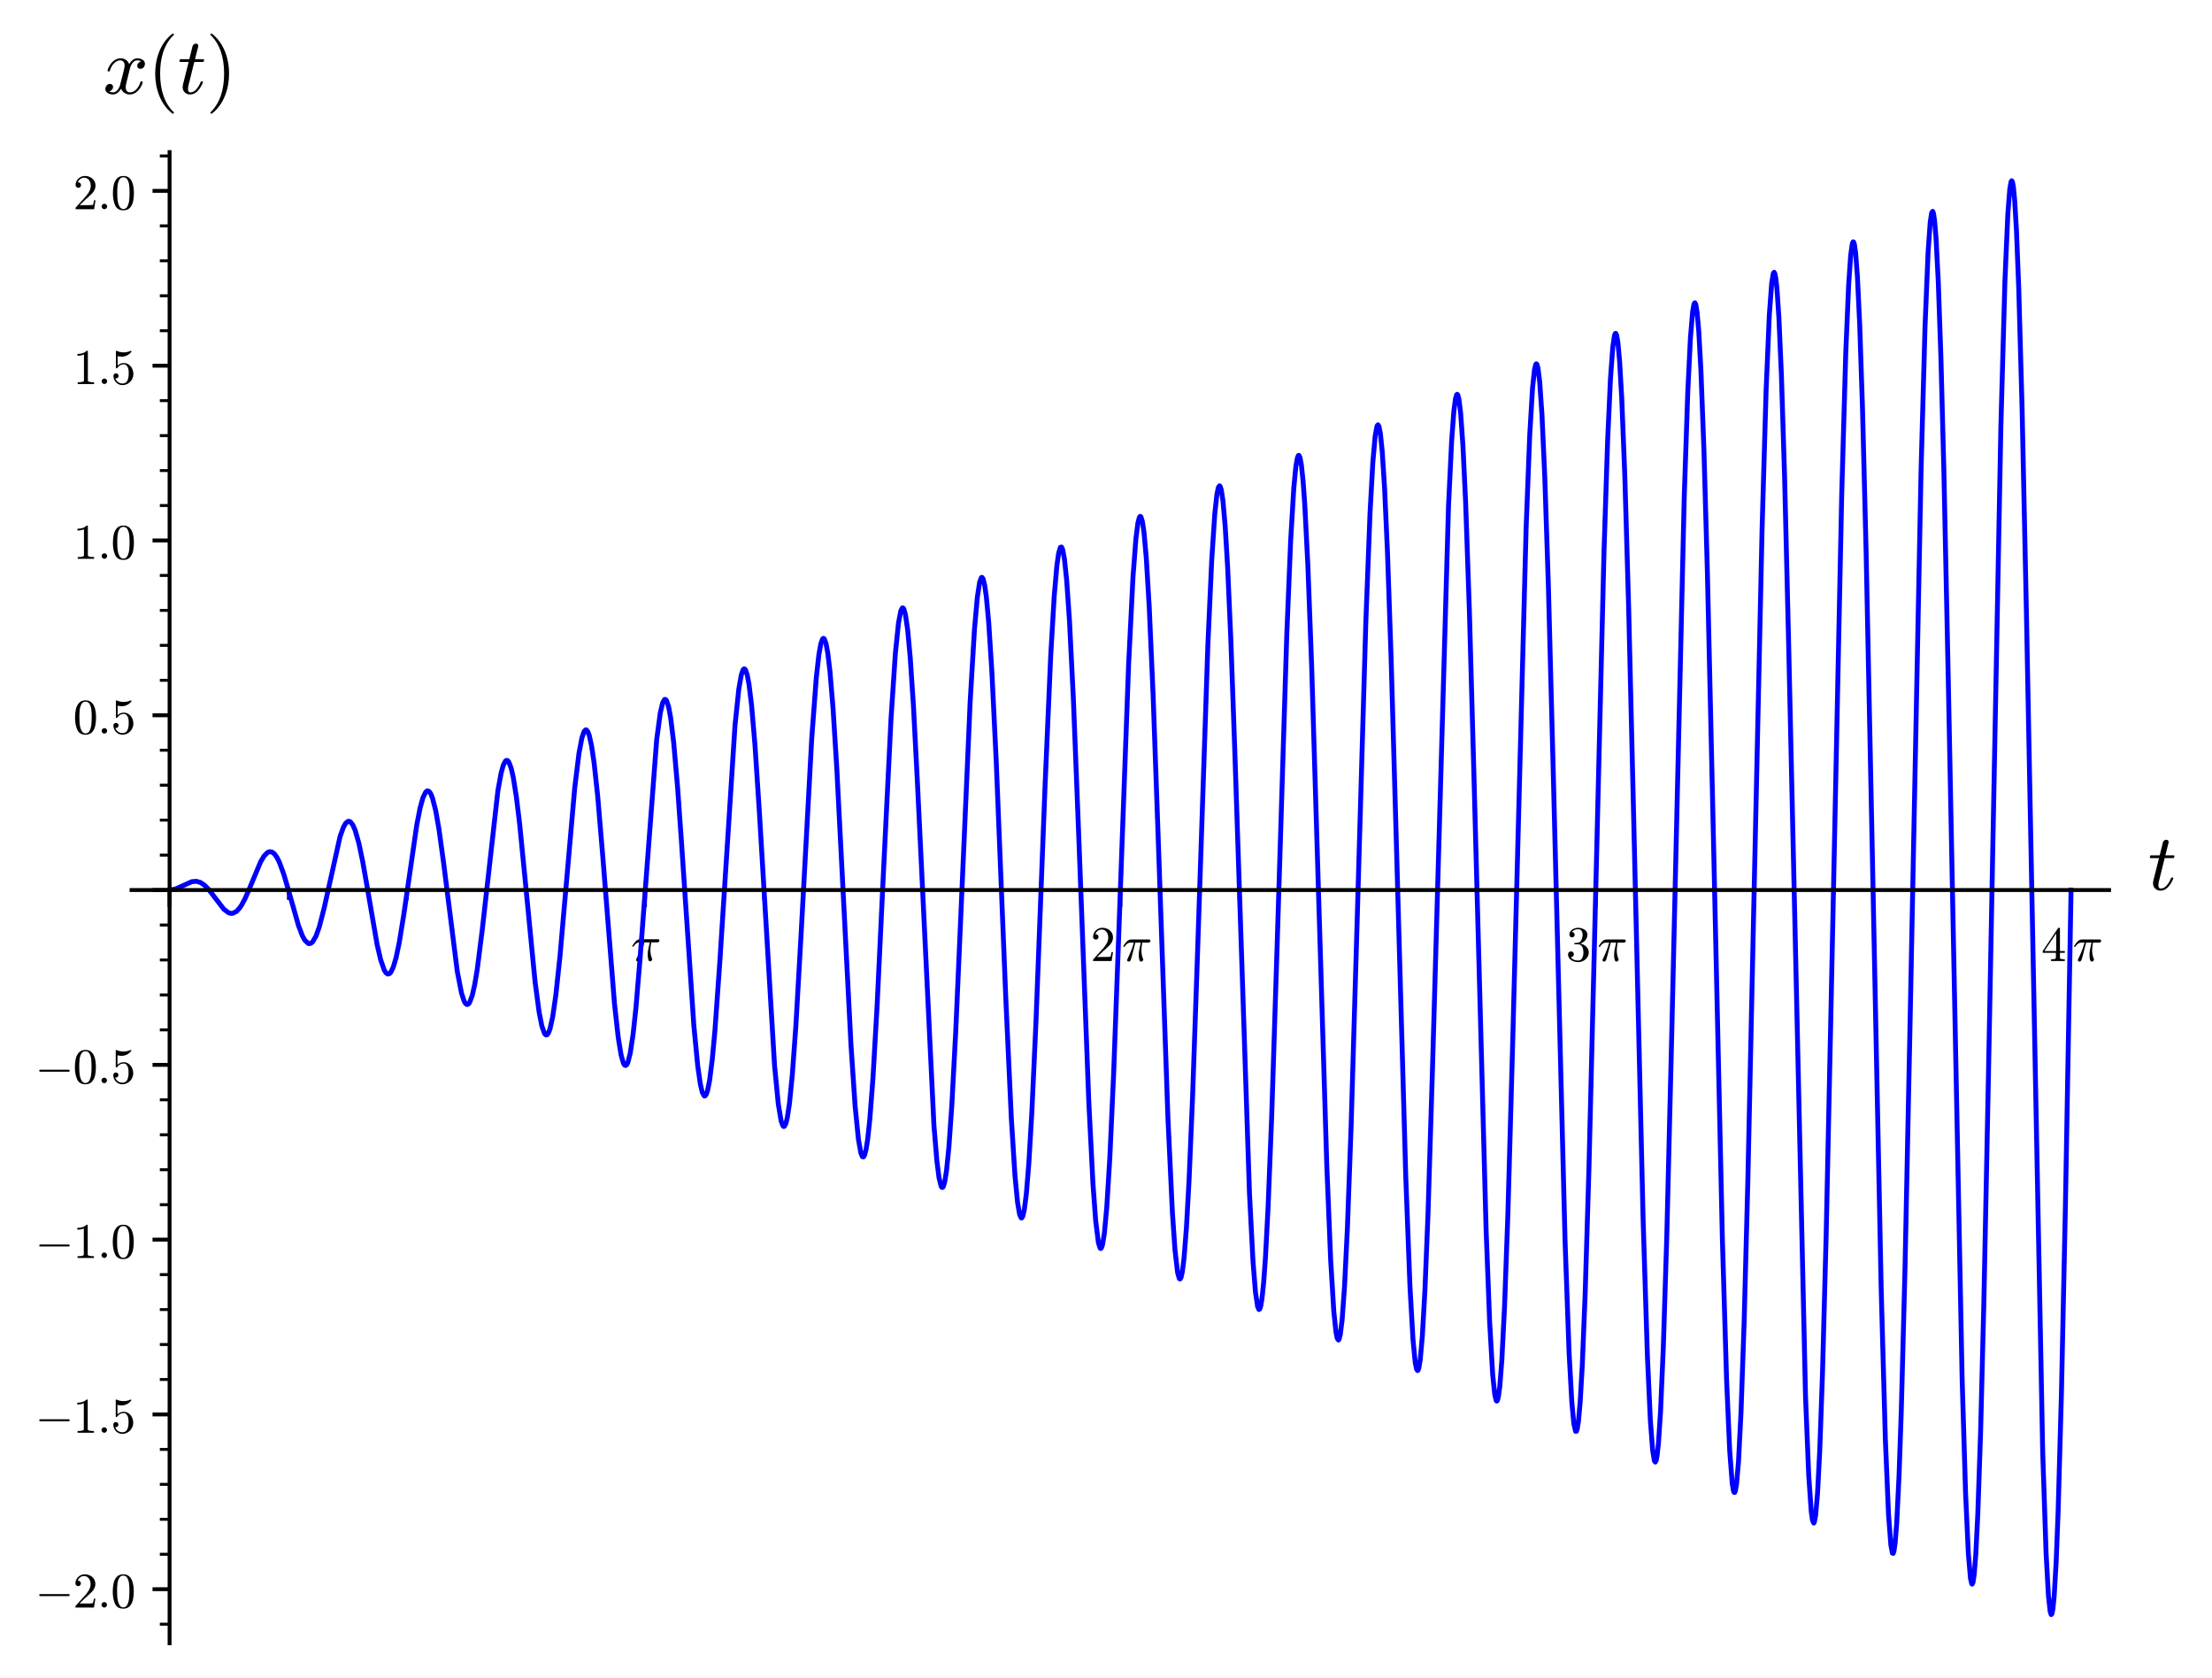 <?xml version="1.0" encoding="utf-8" standalone="no"?>
<!DOCTYPE svg PUBLIC "-//W3C//DTD SVG 1.1//EN"
  "http://www.w3.org/Graphics/SVG/1.1/DTD/svg11.dtd">
<svg xmlns:xlink="http://www.w3.org/1999/xlink" width="453.916pt" height="344.32pt" viewBox="0 0 453.916 344.32" xmlns="http://www.w3.org/2000/svg" version="1.1">
 <defs>
  <style type="text/css">*{stroke-linejoin: round; stroke-linecap: butt}</style>
 </defs>
 <g id="figure_1">
  <g id="patch_1">
   <path d="M 0 344.32 
L 453.916 344.32 
L 453.916 0 
L 0 0 
z
" style="fill: #ffffff"/>
  </g>
  <g id="axes_1">
   <g id="patch_2">
    <path d="M 26.996 337.12 
L 432.796 337.12 
L 432.796 31.2 
L 26.996 31.2 
z
" style="fill: #ffffff"/>
   </g>
   <g id="matplotlib.axis_1">
    <g id="xtick_1">
     <g id="line2d_1">
      <defs>
       <path id="m94aaa7138f" d="M 0 0 
L 0 3.5 
" style="stroke: #000000; stroke-width: 0.8"/>
      </defs>
      <g>
       <use xlink:href="#m94aaa7138f" x="34.8" y="182.6" style="stroke: #000000; stroke-width: 0.8"/>
      </g>
     </g>
    </g>
    <g id="xtick_2">
     <g id="line2d_2">
      <g>
       <use xlink:href="#m94aaa7138f" x="132.348" y="182.6" style="stroke: #000000; stroke-width: 0.8"/>
      </g>
     </g>
     <g id="text_1">
      <!-- $\pi$ -->
      <g transform="translate(129.498 197.198)scale(0.1 -0.1)">
       <defs>
        <path id="Cmmi10-bc" d="M 647 109 
Q 647 144 672 213 
Q 850 584 1004 942 
Q 1159 1300 1282 1639 
Q 1406 1978 1509 2363 
L 1100 2363 
Q 866 2363 662 2216 
Q 459 2069 325 1844 
Q 313 1819 288 1819 
L 213 1819 
Q 153 1819 153 1881 
Q 153 1894 166 1919 
Q 375 2275 614 2517 
Q 853 2759 1153 2759 
L 3475 2759 
Q 3541 2759 3587 2715 
Q 3634 2672 3634 2597 
Q 3634 2503 3567 2433 
Q 3500 2363 3406 2363 
L 2591 2363 
Q 2488 1859 2478 1381 
Q 2478 766 2694 269 
Q 2713 231 2713 191 
Q 2713 122 2672 62 
Q 2631 3 2567 -34 
Q 2503 -72 2431 -72 
Q 2263 -72 2200 203 
Q 2138 478 2138 738 
Q 2138 1103 2200 1442 
Q 2263 1781 2400 2363 
L 1703 2363 
Q 1197 313 1094 103 
Q 1003 -72 844 -72 
Q 766 -72 706 -20 
Q 647 31 647 109 
z
" transform="scale(0.016)"/>
       </defs>
       <use xlink:href="#Cmmi10-bc" transform="translate(0 0.891)"/>
      </g>
     </g>
    </g>
    <g id="xtick_3">
     <g id="line2d_3">
      <g>
       <use xlink:href="#m94aaa7138f" x="229.896" y="182.6" style="stroke: #000000; stroke-width: 0.8"/>
      </g>
     </g>
     <g id="text_2">
      <!-- $2 \, \pi$ -->
      <g transform="translate(223.796 197.198)scale(0.1 -0.1)">
       <defs>
        <path id="Cmr10-32" d="M 319 0 
L 319 172 
Q 319 188 331 206 
L 1325 1306 
Q 1550 1550 1690 1715 
Q 1831 1881 1968 2097 
Q 2106 2313 2186 2536 
Q 2266 2759 2266 3009 
Q 2266 3272 2169 3511 
Q 2072 3750 1880 3894 
Q 1688 4038 1416 4038 
Q 1138 4038 916 3870 
Q 694 3703 603 3438 
Q 628 3444 672 3444 
Q 816 3444 917 3347 
Q 1019 3250 1019 3097 
Q 1019 2950 917 2848 
Q 816 2747 672 2747 
Q 522 2747 420 2851 
Q 319 2956 319 3097 
Q 319 3338 409 3548 
Q 500 3759 670 3923 
Q 841 4088 1055 4175 
Q 1269 4263 1509 4263 
Q 1875 4263 2190 4108 
Q 2506 3953 2690 3670 
Q 2875 3388 2875 3009 
Q 2875 2731 2753 2481 
Q 2631 2231 2440 2026 
Q 2250 1822 1953 1562 
Q 1656 1303 1563 1216 
L 838 519 
L 1453 519 
Q 1906 519 2211 526 
Q 2516 534 2534 550 
Q 2609 631 2688 1141 
L 2875 1141 
L 2694 0 
L 319 0 
z
" transform="scale(0.016)"/>
       </defs>
       <use xlink:href="#Cmr10-32" transform="translate(0 0.391)"/>
       <use xlink:href="#Cmmi10-bc" transform="translate(64.632 0.391)"/>
      </g>
     </g>
    </g>
    <g id="xtick_4">
     <g id="line2d_4">
      <g>
       <use xlink:href="#m94aaa7138f" x="327.444" y="182.6" style="stroke: #000000; stroke-width: 0.8"/>
      </g>
     </g>
     <g id="text_3">
      <!-- $3 \, \pi$ -->
      <g transform="translate(321.344 197.198)scale(0.1 -0.1)">
       <defs>
        <path id="Cmr10-33" d="M 609 494 
Q 759 275 1012 169 
Q 1266 63 1556 63 
Q 1928 63 2084 380 
Q 2241 697 2241 1100 
Q 2241 1281 2208 1462 
Q 2175 1644 2097 1800 
Q 2019 1956 1883 2050 
Q 1747 2144 1550 2144 
L 1125 2144 
Q 1069 2144 1069 2203 
L 1069 2259 
Q 1069 2309 1125 2309 
L 1478 2338 
Q 1703 2338 1851 2506 
Q 2000 2675 2069 2917 
Q 2138 3159 2138 3378 
Q 2138 3684 1994 3881 
Q 1850 4078 1556 4078 
Q 1313 4078 1091 3986 
Q 869 3894 738 3706 
Q 750 3709 759 3711 
Q 769 3713 781 3713 
Q 925 3713 1022 3613 
Q 1119 3513 1119 3372 
Q 1119 3234 1022 3134 
Q 925 3034 781 3034 
Q 641 3034 541 3134 
Q 441 3234 441 3372 
Q 441 3647 606 3850 
Q 772 4053 1033 4158 
Q 1294 4263 1556 4263 
Q 1750 4263 1965 4205 
Q 2181 4147 2356 4039 
Q 2531 3931 2642 3762 
Q 2753 3594 2753 3378 
Q 2753 3109 2633 2881 
Q 2513 2653 2303 2487 
Q 2094 2322 1844 2241 
Q 2122 2188 2372 2031 
Q 2622 1875 2773 1631 
Q 2925 1388 2925 1106 
Q 2925 753 2731 467 
Q 2538 181 2222 20 
Q 1906 -141 1556 -141 
Q 1256 -141 954 -26 
Q 653 88 461 316 
Q 269 544 269 863 
Q 269 1022 375 1128 
Q 481 1234 641 1234 
Q 744 1234 830 1186 
Q 916 1138 964 1050 
Q 1013 963 1013 863 
Q 1013 706 903 600 
Q 794 494 641 494 
L 609 494 
z
" transform="scale(0.016)"/>
       </defs>
       <use xlink:href="#Cmr10-33" transform="translate(0 0.391)"/>
       <use xlink:href="#Cmmi10-bc" transform="translate(64.632 0.391)"/>
      </g>
     </g>
    </g>
    <g id="xtick_5">
     <g id="line2d_5">
      <g>
       <use xlink:href="#m94aaa7138f" x="424.992" y="182.6" style="stroke: #000000; stroke-width: 0.8"/>
      </g>
     </g>
     <g id="text_4">
      <!-- $4 \, \pi$ -->
      <g transform="translate(418.892 197.198)scale(0.1 -0.1)">
       <defs>
        <path id="Cmr10-34" d="M 178 1056 
L 178 1281 
L 2156 4231 
Q 2178 4263 2222 4263 
L 2316 4263 
Q 2388 4263 2388 4191 
L 2388 1281 
L 3016 1281 
L 3016 1056 
L 2388 1056 
L 2388 428 
Q 2388 297 2575 261 
Q 2763 225 3009 225 
L 3009 0 
L 1247 0 
L 1247 225 
Q 1494 225 1681 261 
Q 1869 297 1869 428 
L 1869 1056 
L 178 1056 
z
M 391 1281 
L 1906 1281 
L 1906 3547 
L 391 1281 
z
" transform="scale(0.016)"/>
       </defs>
       <use xlink:href="#Cmr10-34" transform="translate(0 0.391)"/>
       <use xlink:href="#Cmmi10-bc" transform="translate(64.632 0.391)"/>
      </g>
     </g>
    </g>
    <g id="xtick_6">
     <g id="line2d_6">
      <defs>
       <path id="mba9ad2de50" d="M 0 0 
L 0 2 
" style="stroke: #000000; stroke-width: 0.6"/>
      </defs>
      <g>
       <use xlink:href="#mba9ad2de50" x="59.187" y="182.6" style="stroke: #000000; stroke-width: 0.6"/>
      </g>
     </g>
    </g>
    <g id="xtick_7">
     <g id="line2d_7">
      <g>
       <use xlink:href="#mba9ad2de50" x="83.574" y="182.6" style="stroke: #000000; stroke-width: 0.6"/>
      </g>
     </g>
    </g>
    <g id="xtick_8">
     <g id="line2d_8">
      <g>
       <use xlink:href="#mba9ad2de50" x="107.961" y="182.6" style="stroke: #000000; stroke-width: 0.6"/>
      </g>
     </g>
    </g>
    <g id="xtick_9">
     <g id="line2d_9">
      <g>
       <use xlink:href="#mba9ad2de50" x="156.735" y="182.6" style="stroke: #000000; stroke-width: 0.6"/>
      </g>
     </g>
    </g>
    <g id="xtick_10">
     <g id="line2d_10">
      <g>
       <use xlink:href="#mba9ad2de50" x="181.122" y="182.6" style="stroke: #000000; stroke-width: 0.6"/>
      </g>
     </g>
    </g>
    <g id="xtick_11">
     <g id="line2d_11">
      <g>
       <use xlink:href="#mba9ad2de50" x="205.509" y="182.6" style="stroke: #000000; stroke-width: 0.6"/>
      </g>
     </g>
    </g>
    <g id="xtick_12">
     <g id="line2d_12">
      <g>
       <use xlink:href="#mba9ad2de50" x="254.283" y="182.6" style="stroke: #000000; stroke-width: 0.6"/>
      </g>
     </g>
    </g>
    <g id="xtick_13">
     <g id="line2d_13">
      <g>
       <use xlink:href="#mba9ad2de50" x="278.67" y="182.6" style="stroke: #000000; stroke-width: 0.6"/>
      </g>
     </g>
    </g>
    <g id="xtick_14">
     <g id="line2d_14">
      <g>
       <use xlink:href="#mba9ad2de50" x="303.057" y="182.6" style="stroke: #000000; stroke-width: 0.6"/>
      </g>
     </g>
    </g>
    <g id="xtick_15">
     <g id="line2d_15">
      <g>
       <use xlink:href="#mba9ad2de50" x="351.831" y="182.6" style="stroke: #000000; stroke-width: 0.6"/>
      </g>
     </g>
    </g>
    <g id="xtick_16">
     <g id="line2d_16">
      <g>
       <use xlink:href="#mba9ad2de50" x="376.218" y="182.6" style="stroke: #000000; stroke-width: 0.6"/>
      </g>
     </g>
    </g>
    <g id="xtick_17">
     <g id="line2d_17">
      <g>
       <use xlink:href="#mba9ad2de50" x="400.605" y="182.6" style="stroke: #000000; stroke-width: 0.6"/>
      </g>
     </g>
    </g>
    <g id="text_5">
     <!-- $t$ -->
     <g transform="translate(440.796 182.6)scale(0.16 -0.16)">
      <defs>
       <path id="Cmmi10-74" d="M 397 519 
Q 397 613 416 697 
L 878 2534 
L 206 2534 
Q 141 2534 141 2619 
Q 166 2759 225 2759 
L 934 2759 
L 1191 3803 
Q 1216 3888 1291 3947 
Q 1366 4006 1459 4006 
Q 1541 4006 1595 3957 
Q 1650 3909 1650 3828 
Q 1650 3809 1648 3798 
Q 1647 3788 1644 3775 
L 1388 2759 
L 2047 2759 
Q 2113 2759 2113 2675 
Q 2109 2659 2100 2621 
Q 2091 2584 2075 2559 
Q 2059 2534 2028 2534 
L 1331 2534 
L 872 684 
Q 825 503 825 372 
Q 825 97 1013 97 
Q 1294 97 1511 361 
Q 1728 625 1844 941 
Q 1869 978 1894 978 
L 1972 978 
Q 1997 978 2012 961 
Q 2028 944 2028 922 
Q 2028 909 2022 903 
Q 1881 516 1612 222 
Q 1344 -72 997 -72 
Q 744 -72 570 93 
Q 397 259 397 519 
z
" transform="scale(0.016)"/>
      </defs>
      <use xlink:href="#Cmmi10-74" transform="translate(0 0.406)"/>
     </g>
    </g>
   </g>
   <g id="matplotlib.axis_2">
    <g id="ytick_1">
     <g id="line2d_18">
      <defs>
       <path id="ma0d0336aa0" d="M 0 0 
L -3.5 0 
" style="stroke: #000000; stroke-width: 0.8"/>
      </defs>
      <g>
       <use xlink:href="#ma0d0336aa0" x="34.8" y="326.038" style="stroke: #000000; stroke-width: 0.8"/>
      </g>
     </g>
     <g id="text_6">
      <!-- $-2.0$ -->
      <g transform="translate(7.2 329.837)scale(0.1 -0.1)">
       <defs>
        <path id="Cmsy10-a1" d="M 653 1472 
Q 600 1472 565 1512 
Q 531 1553 531 1600 
Q 531 1647 565 1687 
Q 600 1728 653 1728 
L 4325 1728 
Q 4375 1728 4408 1687 
Q 4441 1647 4441 1600 
Q 4441 1553 4408 1512 
Q 4375 1472 4325 1472 
L 653 1472 
z
" transform="scale(0.016)"/>
        <path id="Cmmi10-3a" d="M 538 353 
Q 538 497 644 600 
Q 750 703 891 703 
Q 978 703 1062 656 
Q 1147 609 1194 525 
Q 1241 441 1241 353 
Q 1241 213 1137 106 
Q 1034 0 891 0 
Q 750 0 644 106 
Q 538 213 538 353 
z
" transform="scale(0.016)"/>
        <path id="Cmr10-30" d="M 1600 -141 
Q 816 -141 533 504 
Q 250 1150 250 2041 
Q 250 2597 351 3087 
Q 453 3578 754 3920 
Q 1056 4263 1600 4263 
Q 2022 4263 2290 4056 
Q 2559 3850 2700 3523 
Q 2841 3197 2892 2823 
Q 2944 2450 2944 2041 
Q 2944 1491 2842 1011 
Q 2741 531 2444 195 
Q 2147 -141 1600 -141 
z
M 1600 25 
Q 1956 25 2131 390 
Q 2306 756 2347 1200 
Q 2388 1644 2388 2144 
Q 2388 2625 2347 3031 
Q 2306 3438 2132 3767 
Q 1959 4097 1600 4097 
Q 1238 4097 1063 3765 
Q 888 3434 847 3029 
Q 806 2625 806 2144 
Q 806 1788 823 1472 
Q 841 1156 916 820 
Q 991 484 1158 254 
Q 1325 25 1600 25 
z
" transform="scale(0.016)"/>
       </defs>
       <use xlink:href="#Cmsy10-a1" transform="translate(0 0.391)"/>
       <use xlink:href="#Cmr10-32" transform="translate(77.686 0.391)"/>
       <use xlink:href="#Cmmi10-3a" transform="translate(127.686 0.391)"/>
       <use xlink:href="#Cmr10-30" transform="translate(155.371 0.391)"/>
      </g>
     </g>
    </g>
    <g id="ytick_2">
     <g id="line2d_19">
      <g>
       <use xlink:href="#ma0d0336aa0" x="34.8" y="290.178" style="stroke: #000000; stroke-width: 0.8"/>
      </g>
     </g>
     <g id="text_7">
      <!-- $-1.5$ -->
      <g transform="translate(7.2 293.977)scale(0.1 -0.1)">
       <defs>
        <path id="Cmr10-31" d="M 594 0 
L 594 225 
Q 1394 225 1394 428 
L 1394 3788 
Q 1063 3628 556 3628 
L 556 3853 
Q 1341 3853 1741 4263 
L 1831 4263 
Q 1853 4263 1873 4245 
Q 1894 4228 1894 4206 
L 1894 428 
Q 1894 225 2694 225 
L 2694 0 
L 594 0 
z
" transform="scale(0.016)"/>
        <path id="Cmr10-35" d="M 556 728 
Q 622 541 758 387 
Q 894 234 1080 148 
Q 1266 63 1466 63 
Q 1928 63 2103 422 
Q 2278 781 2278 1294 
Q 2278 1516 2270 1667 
Q 2263 1819 2228 1959 
Q 2169 2184 2020 2353 
Q 1872 2522 1656 2522 
Q 1441 2522 1286 2456 
Q 1131 2391 1034 2303 
Q 938 2216 863 2119 
Q 788 2022 769 2016 
L 697 2016 
Q 681 2016 657 2036 
Q 634 2056 634 2075 
L 634 4213 
Q 634 4228 654 4245 
Q 675 4263 697 4263 
L 716 4263 
Q 1147 4056 1631 4056 
Q 2106 4056 2547 4263 
L 2566 4263 
Q 2588 4263 2606 4247 
Q 2625 4231 2625 4213 
L 2625 4153 
Q 2625 4122 2613 4122 
Q 2394 3831 2064 3668 
Q 1734 3506 1381 3506 
Q 1125 3506 856 3578 
L 856 2369 
Q 1069 2541 1236 2614 
Q 1403 2688 1663 2688 
Q 2016 2688 2295 2484 
Q 2575 2281 2725 1954 
Q 2875 1628 2875 1288 
Q 2875 903 2686 575 
Q 2497 247 2172 53 
Q 1847 -141 1466 -141 
Q 1150 -141 886 21 
Q 622 184 470 459 
Q 319 734 319 1044 
Q 319 1188 412 1278 
Q 506 1369 647 1369 
Q 788 1369 883 1276 
Q 978 1184 978 1044 
Q 978 906 883 811 
Q 788 716 647 716 
Q 625 716 597 720 
Q 569 725 556 728 
z
" transform="scale(0.016)"/>
       </defs>
       <use xlink:href="#Cmsy10-a1" transform="translate(0 0.391)"/>
       <use xlink:href="#Cmr10-31" transform="translate(77.686 0.391)"/>
       <use xlink:href="#Cmmi10-3a" transform="translate(127.686 0.391)"/>
       <use xlink:href="#Cmr10-35" transform="translate(155.371 0.391)"/>
      </g>
     </g>
    </g>
    <g id="ytick_3">
     <g id="line2d_20">
      <g>
       <use xlink:href="#ma0d0336aa0" x="34.8" y="254.319" style="stroke: #000000; stroke-width: 0.8"/>
      </g>
     </g>
     <g id="text_8">
      <!-- $-1.0$ -->
      <g transform="translate(7.2 258.118)scale(0.1 -0.1)">
       <use xlink:href="#Cmsy10-a1" transform="translate(0 0.391)"/>
       <use xlink:href="#Cmr10-31" transform="translate(77.686 0.391)"/>
       <use xlink:href="#Cmmi10-3a" transform="translate(127.686 0.391)"/>
       <use xlink:href="#Cmr10-30" transform="translate(155.371 0.391)"/>
      </g>
     </g>
    </g>
    <g id="ytick_4">
     <g id="line2d_21">
      <g>
       <use xlink:href="#ma0d0336aa0" x="34.8" y="218.459" style="stroke: #000000; stroke-width: 0.8"/>
      </g>
     </g>
     <g id="text_9">
      <!-- $-0.5$ -->
      <g transform="translate(7.2 222.259)scale(0.1 -0.1)">
       <use xlink:href="#Cmsy10-a1" transform="translate(0 0.391)"/>
       <use xlink:href="#Cmr10-30" transform="translate(77.686 0.391)"/>
       <use xlink:href="#Cmmi10-3a" transform="translate(127.686 0.391)"/>
       <use xlink:href="#Cmr10-35" transform="translate(155.371 0.391)"/>
      </g>
     </g>
    </g>
    <g id="ytick_5">
     <g id="line2d_22">
      <g>
       <use xlink:href="#ma0d0336aa0" x="34.8" y="182.6" style="stroke: #000000; stroke-width: 0.8"/>
      </g>
     </g>
    </g>
    <g id="ytick_6">
     <g id="line2d_23">
      <g>
       <use xlink:href="#ma0d0336aa0" x="34.8" y="146.74" style="stroke: #000000; stroke-width: 0.8"/>
      </g>
     </g>
     <g id="text_10">
      <!-- $0.5$ -->
      <g transform="translate(15 150.54)scale(0.1 -0.1)">
       <use xlink:href="#Cmr10-30" transform="translate(0 0.391)"/>
       <use xlink:href="#Cmmi10-3a" transform="translate(50 0.391)"/>
       <use xlink:href="#Cmr10-35" transform="translate(77.686 0.391)"/>
      </g>
     </g>
    </g>
    <g id="ytick_7">
     <g id="line2d_24">
      <g>
       <use xlink:href="#ma0d0336aa0" x="34.8" y="110.881" style="stroke: #000000; stroke-width: 0.8"/>
      </g>
     </g>
     <g id="text_11">
      <!-- $1.0$ -->
      <g transform="translate(15 114.68)scale(0.1 -0.1)">
       <use xlink:href="#Cmr10-31" transform="translate(0 0.391)"/>
       <use xlink:href="#Cmmi10-3a" transform="translate(50 0.391)"/>
       <use xlink:href="#Cmr10-30" transform="translate(77.686 0.391)"/>
      </g>
     </g>
    </g>
    <g id="ytick_8">
     <g id="line2d_25">
      <g>
       <use xlink:href="#ma0d0336aa0" x="34.8" y="75.022" style="stroke: #000000; stroke-width: 0.8"/>
      </g>
     </g>
     <g id="text_12">
      <!-- $1.5$ -->
      <g transform="translate(15 78.821)scale(0.1 -0.1)">
       <use xlink:href="#Cmr10-31" transform="translate(0 0.391)"/>
       <use xlink:href="#Cmmi10-3a" transform="translate(50 0.391)"/>
       <use xlink:href="#Cmr10-35" transform="translate(77.686 0.391)"/>
      </g>
     </g>
    </g>
    <g id="ytick_9">
     <g id="line2d_26">
      <g>
       <use xlink:href="#ma0d0336aa0" x="34.8" y="39.162" style="stroke: #000000; stroke-width: 0.8"/>
      </g>
     </g>
     <g id="text_13">
      <!-- $2.0$ -->
      <g transform="translate(15 42.961)scale(0.1 -0.1)">
       <use xlink:href="#Cmr10-32" transform="translate(0 0.391)"/>
       <use xlink:href="#Cmmi10-3a" transform="translate(50 0.391)"/>
       <use xlink:href="#Cmr10-30" transform="translate(77.686 0.391)"/>
      </g>
     </g>
    </g>
    <g id="ytick_10">
     <g id="line2d_27">
      <defs>
       <path id="m20e2f12eae" d="M 0 0 
L -2 0 
" style="stroke: #000000; stroke-width: 0.6"/>
      </defs>
      <g>
       <use xlink:href="#m20e2f12eae" x="34.8" y="333.21" style="stroke: #000000; stroke-width: 0.6"/>
      </g>
     </g>
    </g>
    <g id="ytick_11">
     <g id="line2d_28">
      <g>
       <use xlink:href="#m20e2f12eae" x="34.8" y="318.866" style="stroke: #000000; stroke-width: 0.6"/>
      </g>
     </g>
    </g>
    <g id="ytick_12">
     <g id="line2d_29">
      <g>
       <use xlink:href="#m20e2f12eae" x="34.8" y="311.694" style="stroke: #000000; stroke-width: 0.6"/>
      </g>
     </g>
    </g>
    <g id="ytick_13">
     <g id="line2d_30">
      <g>
       <use xlink:href="#m20e2f12eae" x="34.8" y="304.522" style="stroke: #000000; stroke-width: 0.6"/>
      </g>
     </g>
    </g>
    <g id="ytick_14">
     <g id="line2d_31">
      <g>
       <use xlink:href="#m20e2f12eae" x="34.8" y="297.35" style="stroke: #000000; stroke-width: 0.6"/>
      </g>
     </g>
    </g>
    <g id="ytick_15">
     <g id="line2d_32">
      <g>
       <use xlink:href="#m20e2f12eae" x="34.8" y="283.006" style="stroke: #000000; stroke-width: 0.6"/>
      </g>
     </g>
    </g>
    <g id="ytick_16">
     <g id="line2d_33">
      <g>
       <use xlink:href="#m20e2f12eae" x="34.8" y="275.834" style="stroke: #000000; stroke-width: 0.6"/>
      </g>
     </g>
    </g>
    <g id="ytick_17">
     <g id="line2d_34">
      <g>
       <use xlink:href="#m20e2f12eae" x="34.8" y="268.663" style="stroke: #000000; stroke-width: 0.6"/>
      </g>
     </g>
    </g>
    <g id="ytick_18">
     <g id="line2d_35">
      <g>
       <use xlink:href="#m20e2f12eae" x="34.8" y="261.491" style="stroke: #000000; stroke-width: 0.6"/>
      </g>
     </g>
    </g>
    <g id="ytick_19">
     <g id="line2d_36">
      <g>
       <use xlink:href="#m20e2f12eae" x="34.8" y="247.147" style="stroke: #000000; stroke-width: 0.6"/>
      </g>
     </g>
    </g>
    <g id="ytick_20">
     <g id="line2d_37">
      <g>
       <use xlink:href="#m20e2f12eae" x="34.8" y="239.975" style="stroke: #000000; stroke-width: 0.6"/>
      </g>
     </g>
    </g>
    <g id="ytick_21">
     <g id="line2d_38">
      <g>
       <use xlink:href="#m20e2f12eae" x="34.8" y="232.803" style="stroke: #000000; stroke-width: 0.6"/>
      </g>
     </g>
    </g>
    <g id="ytick_22">
     <g id="line2d_39">
      <g>
       <use xlink:href="#m20e2f12eae" x="34.8" y="225.631" style="stroke: #000000; stroke-width: 0.6"/>
      </g>
     </g>
    </g>
    <g id="ytick_23">
     <g id="line2d_40">
      <g>
       <use xlink:href="#m20e2f12eae" x="34.8" y="211.287" style="stroke: #000000; stroke-width: 0.6"/>
      </g>
     </g>
    </g>
    <g id="ytick_24">
     <g id="line2d_41">
      <g>
       <use xlink:href="#m20e2f12eae" x="34.8" y="204.116" style="stroke: #000000; stroke-width: 0.6"/>
      </g>
     </g>
    </g>
    <g id="ytick_25">
     <g id="line2d_42">
      <g>
       <use xlink:href="#m20e2f12eae" x="34.8" y="196.944" style="stroke: #000000; stroke-width: 0.6"/>
      </g>
     </g>
    </g>
    <g id="ytick_26">
     <g id="line2d_43">
      <g>
       <use xlink:href="#m20e2f12eae" x="34.8" y="189.772" style="stroke: #000000; stroke-width: 0.6"/>
      </g>
     </g>
    </g>
    <g id="ytick_27">
     <g id="line2d_44">
      <g>
       <use xlink:href="#m20e2f12eae" x="34.8" y="175.428" style="stroke: #000000; stroke-width: 0.6"/>
      </g>
     </g>
    </g>
    <g id="ytick_28">
     <g id="line2d_45">
      <g>
       <use xlink:href="#m20e2f12eae" x="34.8" y="168.256" style="stroke: #000000; stroke-width: 0.6"/>
      </g>
     </g>
    </g>
    <g id="ytick_29">
     <g id="line2d_46">
      <g>
       <use xlink:href="#m20e2f12eae" x="34.8" y="161.084" style="stroke: #000000; stroke-width: 0.6"/>
      </g>
     </g>
    </g>
    <g id="ytick_30">
     <g id="line2d_47">
      <g>
       <use xlink:href="#m20e2f12eae" x="34.8" y="153.912" style="stroke: #000000; stroke-width: 0.6"/>
      </g>
     </g>
    </g>
    <g id="ytick_31">
     <g id="line2d_48">
      <g>
       <use xlink:href="#m20e2f12eae" x="34.8" y="139.569" style="stroke: #000000; stroke-width: 0.6"/>
      </g>
     </g>
    </g>
    <g id="ytick_32">
     <g id="line2d_49">
      <g>
       <use xlink:href="#m20e2f12eae" x="34.8" y="132.397" style="stroke: #000000; stroke-width: 0.6"/>
      </g>
     </g>
    </g>
    <g id="ytick_33">
     <g id="line2d_50">
      <g>
       <use xlink:href="#m20e2f12eae" x="34.8" y="125.225" style="stroke: #000000; stroke-width: 0.6"/>
      </g>
     </g>
    </g>
    <g id="ytick_34">
     <g id="line2d_51">
      <g>
       <use xlink:href="#m20e2f12eae" x="34.8" y="118.053" style="stroke: #000000; stroke-width: 0.6"/>
      </g>
     </g>
    </g>
    <g id="ytick_35">
     <g id="line2d_52">
      <g>
       <use xlink:href="#m20e2f12eae" x="34.8" y="103.709" style="stroke: #000000; stroke-width: 0.6"/>
      </g>
     </g>
    </g>
    <g id="ytick_36">
     <g id="line2d_53">
      <g>
       <use xlink:href="#m20e2f12eae" x="34.8" y="96.537" style="stroke: #000000; stroke-width: 0.6"/>
      </g>
     </g>
    </g>
    <g id="ytick_37">
     <g id="line2d_54">
      <g>
       <use xlink:href="#m20e2f12eae" x="34.8" y="89.365" style="stroke: #000000; stroke-width: 0.6"/>
      </g>
     </g>
    </g>
    <g id="ytick_38">
     <g id="line2d_55">
      <g>
       <use xlink:href="#m20e2f12eae" x="34.8" y="82.193" style="stroke: #000000; stroke-width: 0.6"/>
      </g>
     </g>
    </g>
    <g id="ytick_39">
     <g id="line2d_56">
      <g>
       <use xlink:href="#m20e2f12eae" x="34.8" y="67.85" style="stroke: #000000; stroke-width: 0.6"/>
      </g>
     </g>
    </g>
    <g id="ytick_40">
     <g id="line2d_57">
      <g>
       <use xlink:href="#m20e2f12eae" x="34.8" y="60.678" style="stroke: #000000; stroke-width: 0.6"/>
      </g>
     </g>
    </g>
    <g id="ytick_41">
     <g id="line2d_58">
      <g>
       <use xlink:href="#m20e2f12eae" x="34.8" y="53.506" style="stroke: #000000; stroke-width: 0.6"/>
      </g>
     </g>
    </g>
    <g id="ytick_42">
     <g id="line2d_59">
      <g>
       <use xlink:href="#m20e2f12eae" x="34.8" y="46.334" style="stroke: #000000; stroke-width: 0.6"/>
      </g>
     </g>
    </g>
    <g id="ytick_43">
     <g id="line2d_60">
      <g>
       <use xlink:href="#m20e2f12eae" x="34.8" y="31.99" style="stroke: #000000; stroke-width: 0.6"/>
      </g>
     </g>
    </g>
    <g id="text_14">
     <!-- $x(t)$ -->
     <g transform="translate(21.12 19.2)scale(0.16 -0.16)">
      <defs>
       <path id="Cmmi10-78" d="M 500 184 
Q 613 97 819 97 
Q 1019 97 1172 289 
Q 1325 481 1381 709 
L 1672 1844 
Q 1741 2153 1741 2266 
Q 1741 2425 1652 2544 
Q 1563 2663 1403 2663 
Q 1200 2663 1022 2536 
Q 844 2409 722 2214 
Q 600 2019 550 1819 
Q 538 1778 500 1778 
L 422 1778 
Q 372 1778 372 1838 
L 372 1856 
Q 434 2094 584 2320 
Q 734 2547 951 2687 
Q 1169 2828 1416 2828 
Q 1650 2828 1839 2703 
Q 2028 2578 2106 2363 
Q 2216 2559 2386 2693 
Q 2556 2828 2759 2828 
Q 2897 2828 3040 2779 
Q 3184 2731 3275 2631 
Q 3366 2531 3366 2381 
Q 3366 2219 3261 2101 
Q 3156 1984 2994 1984 
Q 2891 1984 2822 2050 
Q 2753 2116 2753 2216 
Q 2753 2350 2845 2451 
Q 2938 2553 3066 2572 
Q 2950 2663 2747 2663 
Q 2541 2663 2389 2472 
Q 2238 2281 2175 2047 
L 1894 916 
Q 1825 659 1825 494 
Q 1825 331 1917 214 
Q 2009 97 2163 97 
Q 2463 97 2698 361 
Q 2934 625 3009 941 
Q 3022 978 3059 978 
L 3138 978 
Q 3163 978 3178 961 
Q 3194 944 3194 922 
Q 3194 916 3188 903 
Q 3097 522 2806 225 
Q 2516 -72 2150 -72 
Q 1916 -72 1727 54 
Q 1538 181 1459 397 
Q 1359 209 1182 68 
Q 1006 -72 806 -72 
Q 669 -72 523 -23 
Q 378 25 287 125 
Q 197 225 197 378 
Q 197 528 301 651 
Q 406 775 563 775 
Q 669 775 741 711 
Q 813 647 813 544 
Q 813 409 723 309 
Q 634 209 500 184 
z
" transform="scale(0.016)"/>
       <path id="Cmr10-28" d="M 1984 -1588 
Q 1628 -1306 1370 -942 
Q 1113 -578 948 -165 
Q 784 247 703 697 
Q 622 1147 622 1600 
Q 622 2059 703 2509 
Q 784 2959 951 3375 
Q 1119 3791 1378 4153 
Q 1638 4516 1984 4788 
Q 1984 4800 2016 4800 
L 2075 4800 
Q 2094 4800 2109 4783 
Q 2125 4766 2125 4744 
Q 2125 4716 2113 4703 
Q 1800 4397 1592 4047 
Q 1384 3697 1257 3301 
Q 1131 2906 1075 2482 
Q 1019 2059 1019 1600 
Q 1019 -434 2106 -1491 
Q 2125 -1509 2125 -1544 
Q 2125 -1559 2108 -1579 
Q 2091 -1600 2075 -1600 
L 2016 -1600 
Q 1984 -1600 1984 -1588 
z
" transform="scale(0.016)"/>
       <path id="Cmr10-29" d="M 416 -1600 
Q 359 -1600 359 -1544 
Q 359 -1516 372 -1503 
Q 1466 -434 1466 1600 
Q 1466 3634 384 4691 
Q 359 4706 359 4744 
Q 359 4766 376 4783 
Q 394 4800 416 4800 
L 475 4800 
Q 494 4800 506 4788 
Q 966 4425 1272 3906 
Q 1578 3388 1720 2800 
Q 1863 2213 1863 1600 
Q 1863 1147 1786 708 
Q 1709 269 1542 -157 
Q 1375 -584 1119 -945 
Q 863 -1306 506 -1588 
Q 494 -1600 475 -1600 
L 416 -1600 
z
" transform="scale(0.016)"/>
      </defs>
      <use xlink:href="#Cmmi10-78"/>
      <use xlink:href="#Cmr10-28" transform="translate(57.08 0)"/>
      <use xlink:href="#Cmmi10-74" transform="translate(95.898 0)"/>
      <use xlink:href="#Cmr10-29" transform="translate(131.982 0)"/>
     </g>
    </g>
   </g>
   <g id="line2d_61">
    <path d="M 34.8 182.6 
L 36.004 182.392 
L 39.367 180.875 
L 40.308 180.801 
L 41.15 181.049 
L 41.992 181.619 
L 42.828 182.479 
L 45.924 186.522 
L 46.93 187.268 
L 47.348 187.385 
L 47.767 187.37 
L 48.536 186.975 
L 49.239 186.194 
L 49.59 185.66 
L 50.293 184.339 
L 50.995 182.752 
L 53.474 176.821 
L 54.207 175.592 
L 54.94 174.866 
L 55.307 174.726 
L 55.8 174.791 
L 56.294 175.16 
L 56.788 175.829 
L 57.282 176.788 
L 58.222 179.316 
L 59.163 182.511 
L 61.261 189.918 
L 62.056 191.993 
L 62.528 192.86 
L 63.236 193.546 
L 63.472 193.597 
L 63.812 193.508 
L 64.152 193.222 
L 64.831 192.072 
L 65.511 190.193 
L 66.526 186.272 
L 69.788 171.601 
L 70.478 169.693 
L 70.942 168.886 
L 71.412 168.507 
L 71.647 168.491 
L 71.898 168.603 
L 72.4 169.235 
L 72.902 170.396 
L 73.655 173.059 
L 74.406 176.639 
L 75.156 180.869 
L 77.385 193.771 
L 78.117 196.918 
L 78.849 199.007 
L 79.215 199.587 
L 79.581 199.832 
L 79.947 199.732 
L 80.199 199.459 
L 80.704 198.421 
L 81.277 196.476 
L 81.919 193.426 
L 82.882 187.491 
L 85.531 169.197 
L 86.2 165.792 
L 86.788 163.659 
L 87.375 162.465 
L 87.713 162.239 
L 88.05 162.36 
L 88.387 162.829 
L 88.725 163.644 
L 89.399 166.264 
L 90.074 170.073 
L 91.037 177.092 
L 93.838 199.294 
L 94.699 203.72 
L 95.25 205.407 
L 95.526 205.875 
L 95.801 206.081 
L 96.077 206.021 
L 96.352 205.692 
L 96.904 204.24 
L 97.42 201.953 
L 97.937 198.85 
L 98.971 190.671 
L 102.171 162.222 
L 102.814 158.674 
L 103.262 157.033 
L 103.729 156.12 
L 103.963 155.984 
L 104.196 156.064 
L 104.43 156.363 
L 104.897 157.608 
L 105.331 159.513 
L 105.981 163.619 
L 106.631 169.008 
L 107.801 180.858 
L 109.803 201.46 
L 110.636 207.684 
L 111.191 210.493 
L 111.748 212.051 
L 112.026 212.329 
L 112.304 212.263 
L 112.582 211.853 
L 112.86 211.1 
L 113.417 208.595 
L 114.062 204.143 
L 114.922 196.056 
L 115.952 184.268 
L 117.935 161.661 
L 118.812 154.514 
L 119.409 151.372 
L 119.866 150.056 
L 120.171 149.736 
L 120.323 149.747 
L 120.628 150.111 
L 120.932 150.929 
L 121.389 152.991 
L 121.913 156.517 
L 122.656 163.392 
L 123.697 175.749 
L 126.105 206.009 
L 126.877 212.938 
L 127.456 216.462 
L 127.925 218.106 
L 128.16 218.498 
L 128.394 218.597 
L 128.628 218.399 
L 128.863 217.906 
L 129.332 216.045 
L 129.91 212.213 
L 130.489 206.85 
L 131.356 196.499 
L 134.756 151.737 
L 135.494 146.255 
L 135.985 144.177 
L 136.395 143.491 
L 136.6 143.514 
L 136.805 143.783 
L 137.215 145.054 
L 137.624 147.279 
L 138.239 152.295 
L 139.058 161.683 
L 139.801 172.161 
L 142.387 210.466 
L 143.175 218.636 
L 143.701 222.328 
L 144.095 224.048 
L 144.489 224.817 
L 144.628 224.855 
L 144.906 224.567 
L 145.184 223.791 
L 145.601 221.73 
L 146.156 217.386 
L 146.712 211.39 
L 147.706 197.412 
L 150.832 148.736 
L 151.609 141.36 
L 152.128 138.424 
L 152.477 137.425 
L 152.652 137.233 
L 152.827 137.248 
L 153.002 137.47 
L 153.352 138.537 
L 153.702 140.416 
L 154.227 144.693 
L 154.926 152.846 
L 155.845 166.892 
L 158.941 218.589 
L 159.715 226.523 
L 160.295 229.994 
L 160.681 231.009 
L 160.828 231.113 
L 160.975 231.06 
L 161.269 230.487 
L 161.562 229.292 
L 162.003 226.367 
L 162.59 220.476 
L 163.313 210.51 
L 164.428 190.974 
L 166.57 151.533 
L 167.506 139.044 
L 168.041 134.297 
L 168.442 132.06 
L 168.796 131.085 
L 168.973 130.957 
L 169.15 131.07 
L 169.503 132.02 
L 169.857 133.922 
L 170.325 137.842 
L 170.948 145.358 
L 171.727 157.829 
L 172.978 182.3 
L 174.628 214.394 
L 175.479 226.991 
L 176.16 233.78 
L 176.648 236.522 
L 176.965 237.292 
L 177.181 237.348 
L 177.398 237.02 
L 177.723 235.809 
L 178.048 233.752 
L 178.482 229.744 
L 179.132 221.245 
L 179.999 206.112 
L 181.268 179.42 
L 182.842 147.443 
L 183.739 133.999 
L 184.376 127.823 
L 184.853 125.315 
L 185.171 124.714 
L 185.33 124.741 
L 185.489 124.987 
L 185.807 126.134 
L 186.258 129.223 
L 186.788 134.947 
L 187.451 144.938 
L 188.246 160.233 
L 191.656 230.979 
L 192.247 238.113 
L 192.69 241.613 
L 193.133 243.4 
L 193.281 243.603 
L 193.429 243.607 
L 193.576 243.412 
L 193.872 242.425 
L 194.235 240.141 
L 194.719 235.325 
L 195.324 226.694 
L 196.122 211.615 
L 197.064 190.206 
L 199.083 143.918 
L 199.964 129.142 
L 200.557 122.509 
L 201.031 119.424 
L 201.386 118.487 
L 201.505 118.443 
L 201.742 118.758 
L 202.07 120.079 
L 202.398 122.411 
L 202.89 127.727 
L 203.546 137.909 
L 204.426 156.05 
L 206.397 204.839 
L 207.533 229.473 
L 208.28 241.217 
L 208.814 246.725 
L 209.241 249.2 
L 209.562 249.875 
L 209.668 249.872 
L 209.882 249.521 
L 210.201 248.147 
L 210.616 244.86 
L 211.133 238.527 
L 211.752 227.965 
L 212.578 209.848 
L 214.433 161.675 
L 215.611 134.515 
L 216.334 122.259 
L 216.877 116.047 
L 217.238 113.496 
L 217.6 112.285 
L 217.833 112.23 
L 218.067 112.747 
L 218.417 114.591 
L 218.883 118.99 
L 219.467 127.411 
L 220.257 143.264 
L 221.363 171.435 
L 223.428 226.073 
L 224.28 242.821 
L 224.842 250.479 
L 225.405 254.979 
L 225.771 256.096 
L 225.893 256.142 
L 226.016 256.024 
L 226.26 255.296 
L 226.627 252.986 
L 227.115 247.706 
L 227.746 237.464 
L 228.517 220.48 
L 229.703 188.182 
L 231.594 136.366 
L 232.498 118.337 
L 233.1 110.448 
L 233.511 107.255 
L 233.822 106.094 
L 233.978 105.926 
L 234.133 106.036 
L 234.445 107.086 
L 234.756 109.232 
L 235.222 114.44 
L 235.828 124.511 
L 236.623 142.539 
L 237.717 173.313 
L 239.664 229.284 
L 240.577 248.661 
L 241.113 256.432 
L 241.649 261.077 
L 242.006 262.324 
L 242.185 262.38 
L 242.364 262.055 
L 242.632 260.857 
L 242.97 258.142 
L 243.468 251.798 
L 244.005 242.058 
L 244.725 224.989 
L 245.734 195.733 
L 247.863 132.282 
L 248.655 114.847 
L 249.28 105.405 
L 249.726 101.354 
L 250.021 99.989 
L 250.255 99.667 
L 250.371 99.759 
L 250.605 100.447 
L 250.955 102.733 
L 251.421 108.055 
L 251.907 116.187 
L 252.585 131.438 
L 253.398 154.383 
L 256.4 244.856 
L 257.117 258.684 
L 257.627 265.076 
L 258.073 268.067 
L 258.34 268.653 
L 258.519 268.534 
L 258.697 268.005 
L 258.965 266.45 
L 259.321 262.981 
L 259.678 257.972 
L 260.213 247.778 
L 260.95 229.222 
L 262.066 194.263 
L 264.058 130.155 
L 264.855 110.858 
L 265.493 100.128 
L 265.919 95.688 
L 266.238 93.885 
L 266.451 93.429 
L 266.557 93.426 
L 266.77 93.874 
L 267.049 95.372 
L 267.394 98.636 
L 267.74 103.408 
L 268.387 116.086 
L 269.156 136.577 
L 270.375 176.797 
L 272.266 239.132 
L 273.066 258.554 
L 273.705 269.058 
L 274.151 273.323 
L 274.403 274.556 
L 274.655 274.917 
L 274.781 274.769 
L 275.034 273.817 
L 275.412 270.764 
L 275.916 263.764 
L 276.498 251.849 
L 277.257 231.064 
L 278.472 189.759 
L 280.275 127.678 
L 281.14 105.204 
L 281.717 94.8 
L 282.198 89.404 
L 282.582 87.379 
L 282.774 87.151 
L 282.967 87.451 
L 283.255 88.885 
L 283.64 92.609 
L 284.12 100.061 
L 284.719 113.33 
L 285.468 135.112 
L 286.515 172.007 
L 288.469 241.345 
L 289.336 263.995 
L 289.949 274.747 
L 290.414 279.523 
L 290.694 280.897 
L 290.88 281.178 
L 290.973 281.127 
L 291.16 280.641 
L 291.452 278.857 
L 291.875 274.101 
L 292.403 264.718 
L 293.038 248.934 
L 293.957 219.155 
L 297.243 103.794 
L 297.889 90.393 
L 298.35 84.252 
L 298.677 81.772 
L 298.912 80.978 
L 299.029 80.893 
L 299.146 81.017 
L 299.38 81.891 
L 299.732 84.752 
L 300.201 91.377 
L 300.761 103.212 
L 301.535 125.638 
L 302.47 159.435 
L 304.961 252.416 
L 305.689 271.301 
L 306.312 282.053 
L 306.728 286.074 
L 307.04 287.349 
L 307.144 287.437 
L 307.248 287.356 
L 307.456 286.687 
L 307.767 284.423 
L 308.183 279.106 
L 308.747 267.916 
L 309.438 248.721 
L 310.399 214.363 
L 313.174 108.135 
L 313.909 89.265 
L 314.482 79.645 
L 314.891 75.813 
L 315.137 74.786 
L 315.253 74.637 
L 315.369 74.706 
L 315.602 75.498 
L 315.95 78.305 
L 316.415 84.991 
L 316.996 97.773 
L 317.728 119.895 
L 318.751 158.967 
L 321.156 254.578 
L 321.99 277.598 
L 322.546 287.676 
L 322.963 292.099 
L 323.326 293.647 
L 323.496 293.623 
L 323.665 293.123 
L 323.92 291.48 
L 324.259 287.65 
L 324.683 280.32 
L 325.277 265.668 
L 326.06 239.745 
L 327.206 192.942 
L 329.154 113.062 
L 329.889 90.542 
L 330.477 77.704 
L 330.947 71.271 
L 331.299 68.835 
L 331.475 68.402 
L 331.562 68.384 
L 331.738 68.742 
L 332.002 70.267 
L 332.354 74.117 
L 332.794 81.751 
L 333.41 97.304 
L 334.214 124.829 
L 335.266 168.905 
L 337.169 249.933 
L 338.06 278.301 
L 338.661 291.337 
L 339.122 297.431 
L 339.49 299.703 
L 339.675 299.952 
L 339.859 299.604 
L 340.043 298.662 
L 340.327 296.059 
L 340.753 289.598 
L 341.321 276.489 
L 342.031 253.784 
L 343.037 212.757 
L 345.621 101.772 
L 346.345 80.323 
L 346.887 69.327 
L 347.34 63.919 
L 347.618 62.377 
L 347.803 62.119 
L 347.98 62.449 
L 348.245 63.992 
L 348.598 67.981 
L 349.039 75.967 
L 349.657 92.322 
L 350.363 117.309 
L 351.537 168.777 
L 353.437 253.956 
L 354.301 282.981 
L 354.945 297.627 
L 355.461 304.301 
L 355.718 305.85 
L 355.847 306.168 
L 355.976 306.18 
L 356.105 305.885 
L 356.362 304.379 
L 356.748 299.868 
L 357.263 289.806 
L 357.906 271.292 
L 358.671 242.178 
L 359.923 184.386 
L 361.592 108.42 
L 362.416 80.059 
L 363.074 64.651 
L 363.568 58.003 
L 363.897 56.065 
L 364.061 55.861 
L 364.226 56.168 
L 364.39 56.987 
L 364.65 59.319 
L 365.041 65.153 
L 365.561 77.079 
L 366.212 97.962 
L 367.042 132.242 
L 370.5 286.339 
L 371.162 302.7 
L 371.679 310.106 
L 371.937 311.929 
L 372.195 312.466 
L 372.324 312.25 
L 372.582 310.851 
L 372.969 306.361 
L 373.421 297.616 
L 373.985 281.81 
L 374.736 253.512 
L 375.769 205.253 
L 377.928 101.537 
L 378.769 72.197 
L 379.356 58.377 
L 379.775 52.347 
L 380.11 49.965 
L 380.278 49.606 
L 380.361 49.635 
L 380.529 50.113 
L 380.78 51.871 
L 381.149 56.672 
L 381.623 66.6 
L 382.196 83.802 
L 382.933 112.972 
L 384.06 167.72 
L 386.033 264.587 
L 386.887 295.278 
L 387.536 310.687 
L 388.015 316.977 
L 388.334 318.635 
L 388.494 318.689 
L 388.653 318.224 
L 388.893 316.56 
L 389.212 312.557 
L 389.691 302.855 
L 390.161 289.286 
L 390.918 260.229 
L 391.983 208.61 
L 394.21 96.672 
L 395.029 66.923 
L 395.656 51.729 
L 396.09 45.621 
L 396.379 43.676 
L 396.597 43.356 
L 396.75 43.72 
L 396.98 45.18 
L 397.286 48.813 
L 397.746 57.769 
L 398.282 73.193 
L 398.895 96.573 
L 399.804 139.82 
L 402.637 282.722 
L 403.345 306.28 
L 403.924 318.846 
L 404.354 323.808 
L 404.612 324.927 
L 404.698 324.987 
L 404.87 324.634 
L 405.121 322.995 
L 405.45 318.835 
L 405.862 310.527 
L 406.439 293.481 
L 407.099 267.264 
L 408.037 220.846 
L 410.599 87.107 
L 411.421 57.688 
L 412.023 43.856 
L 412.422 38.767 
L 412.688 37.261 
L 412.821 37.083 
L 412.954 37.289 
L 413.153 38.319 
L 413.419 41.025 
L 413.8 47.503 
L 414.26 59.217 
L 414.94 83.589 
L 415.834 125.795 
L 419.174 297.872 
L 419.871 318.645 
L 420.358 327.45 
L 420.707 330.618 
L 420.916 331.237 
L 421.053 331.115 
L 421.257 330.166 
L 421.528 327.479 
L 421.935 320.468 
L 422.342 310.034 
L 423.021 285.753 
L 423.845 246.845 
L 424.992 182.6 
L 424.992 182.6 
" clip-path="url(#p94c94df8e5)" style="fill: none; stroke: #0000ff; stroke-linecap: square"/>
   </g>
   <g id="patch_3">
    <path d="M 34.8 337.12 
L 34.8 31.2 
" style="fill: none; stroke: #000000; stroke-width: 0.8; stroke-linejoin: miter; stroke-linecap: square"/>
   </g>
   <g id="patch_4">
    <path d="M 26.996 182.6 
L 432.796 182.6 
" style="fill: none; stroke: #000000; stroke-width: 0.8; stroke-linejoin: miter; stroke-linecap: square"/>
   </g>
  </g>
 </g>
 <defs>
  <clipPath id="p94c94df8e5">
   <rect x="26.996" y="31.2" width="405.8" height="305.92"/>
  </clipPath>
 </defs>
</svg>
